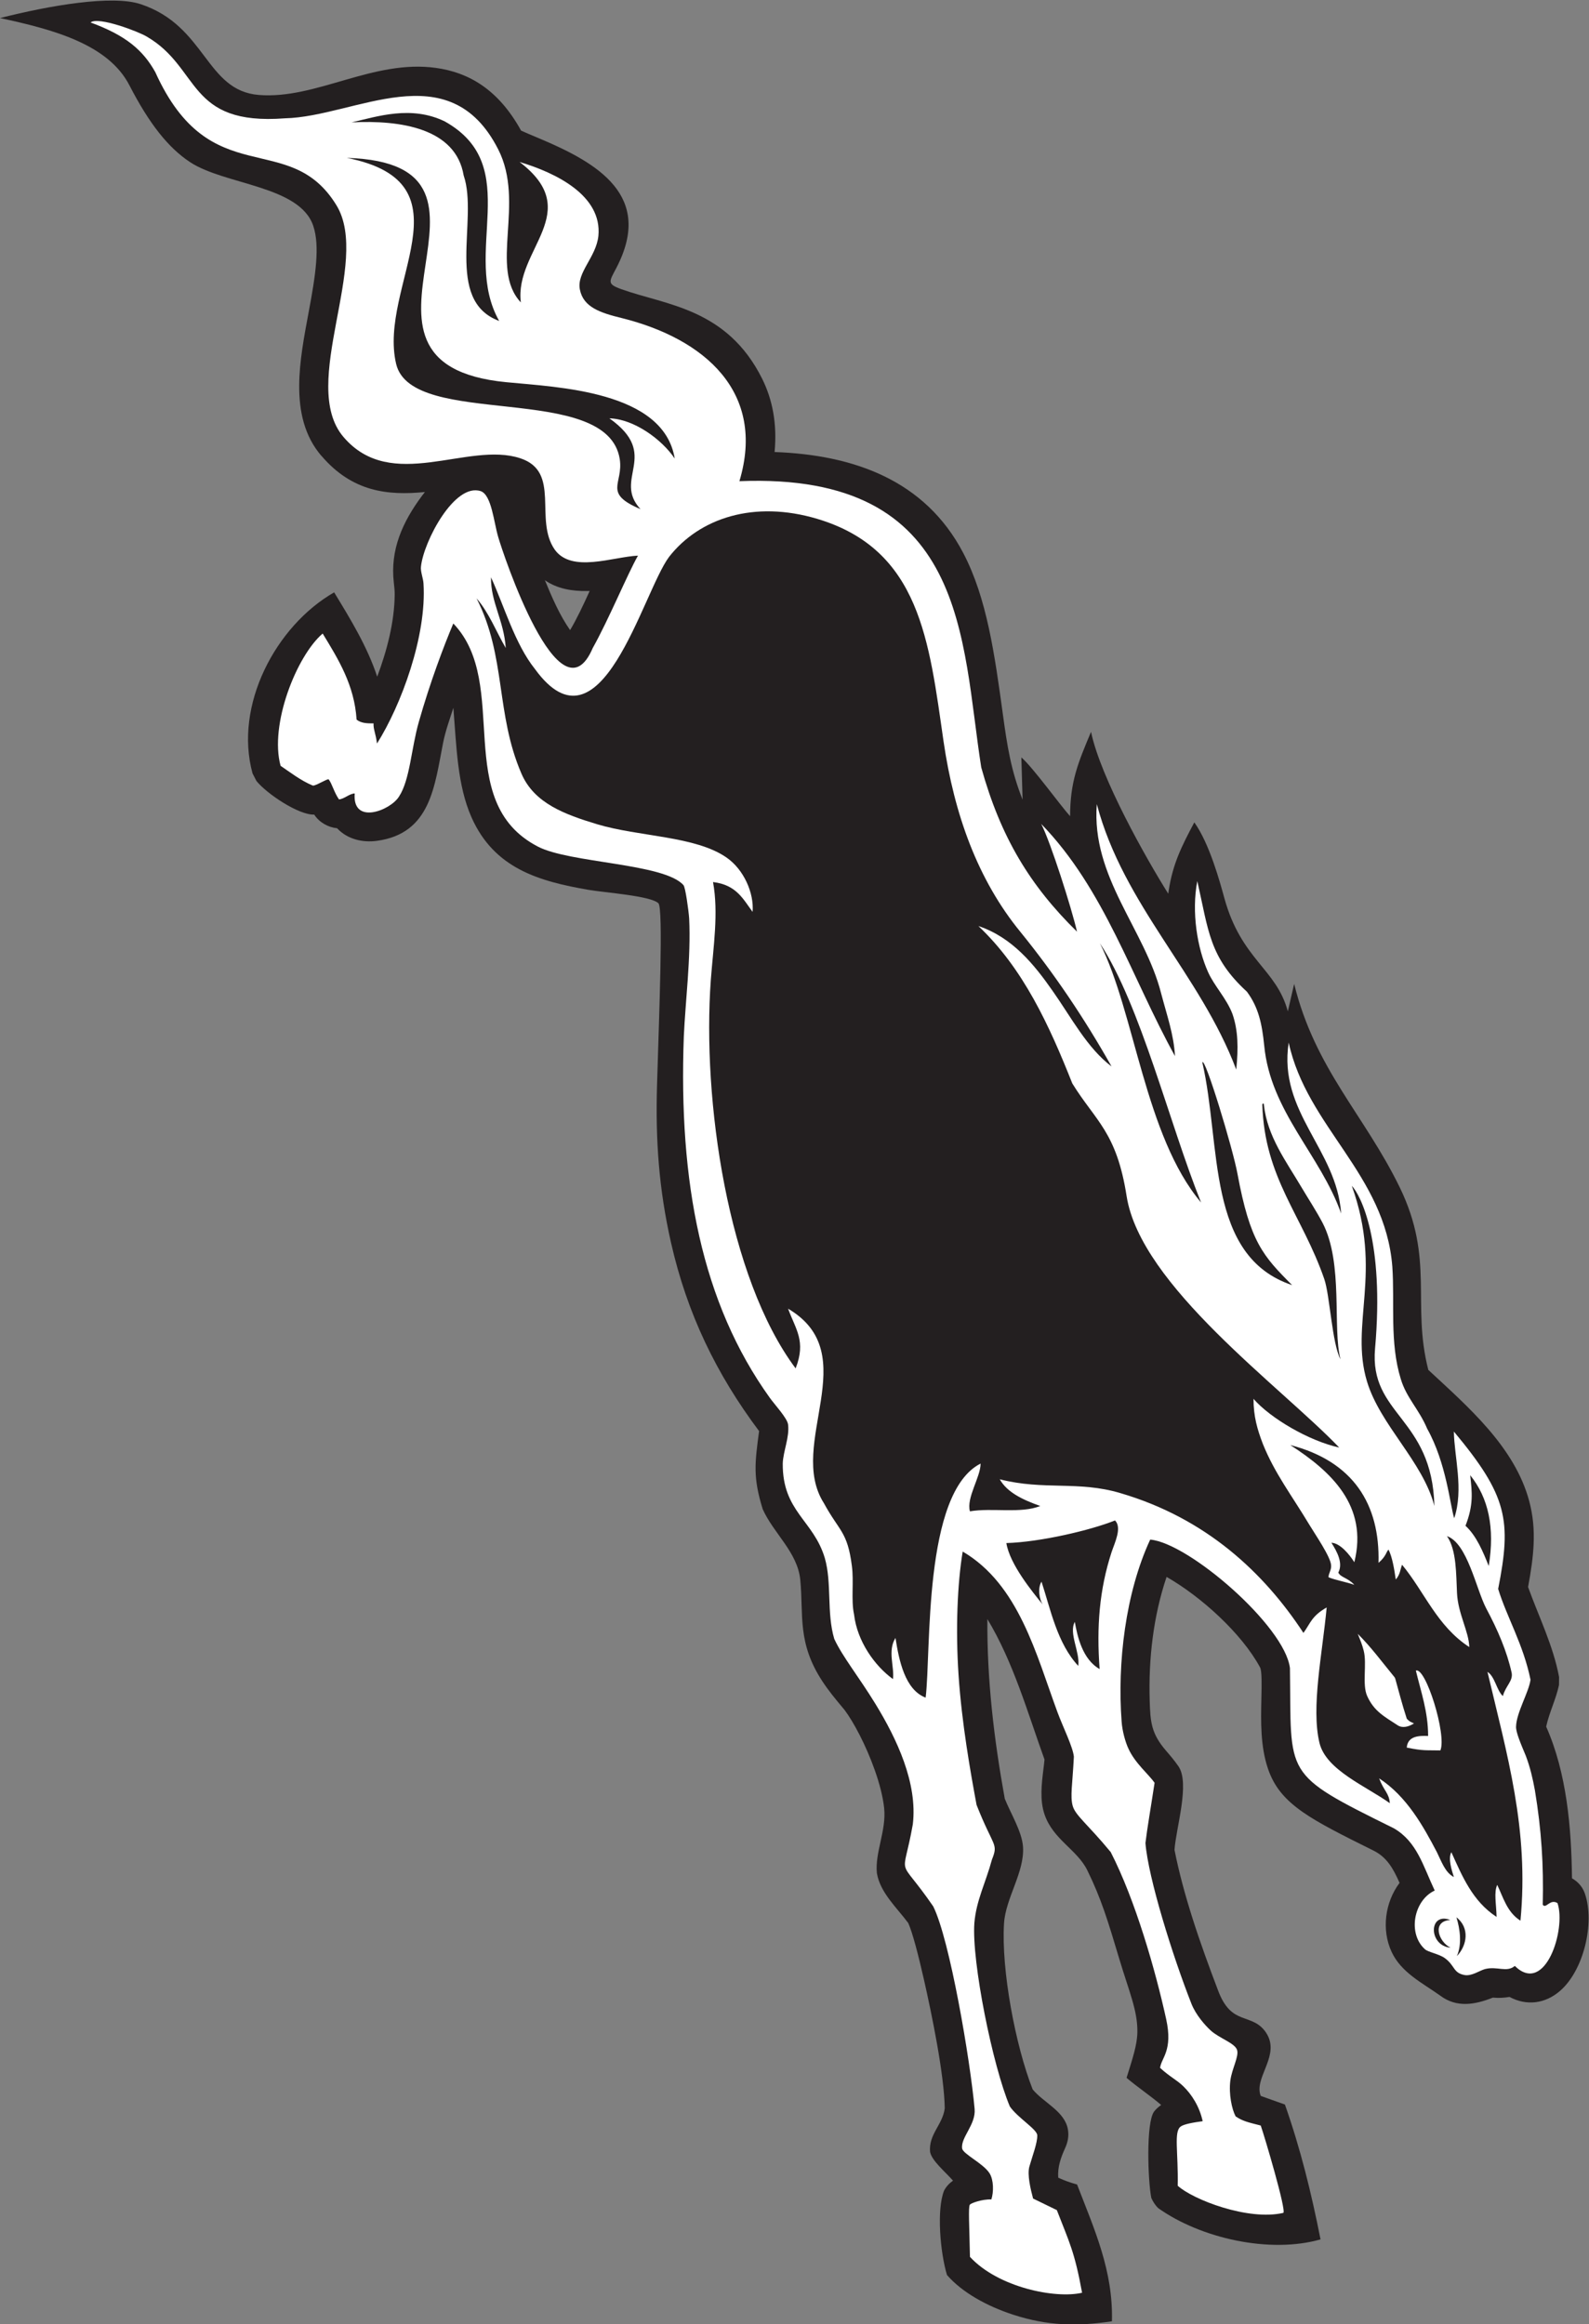 <?xml version="1.0" encoding="UTF-8" standalone="no"?>
<svg
   xmlns:dc="http://purl.org/dc/elements/1.1/"
   xmlns:cc="http://creativecommons.org/ns#"
   xmlns:rdf="http://www.w3.org/1999/02/22-rdf-syntax-ns#"
   xmlns:svg="http://www.w3.org/2000/svg"
   xmlns="http://www.w3.org/2000/svg"
   viewBox="0 0 510.067 745.773"
   height="745.773"
   width="510.067"
   xml:space="preserve"
   id="svg2"
   version="1.1"><rect x="0" y="0" width="510.067" height="745.773" fill="#808080" stroke="none"/><defs
     id="defs6" /><g
     transform="matrix(1.333,0,0,-1.333,0,745.773)"
     id="g10"><g
       transform="scale(0.1)"
       id="g12"><path
         id="path14"
         style="fill:#231f20;fill-opacity:1;fill-rule:nonzero;stroke:none"
         d="m 2294.96,345.449 c -19.9,22.461 -51.01,47.91 -55.23,69.102 -3.99,42.5 30.21,65.176 35.33,105 -1.35,81.992 -31.29,226.679 -50.08,309.648 -13.69,60.352 -27.56,113.34 -37.77,136.289 -27.44,37.132 -67.48,72.752 -75.57,120.022 -5.12,49.74 23.09,102.65 17.5,156.44 -2.91,28.11 -11.46,60.26 -22.75,92.09 -21.18,59.77 -50.98,115.76 -72.68,144.57 l -5.31,6.37 c -16.29,19.53 -32.6,39.06 -47.68,61.99 -61.38,93.32 -45.45,159.38 -53.55,244.38 -6.36,66.79 -64.31,111.97 -90.48,170.49 -23.76,76.83 -19.07,110.23 -8.73,187.93 -102.83,137.14 -173.3,282.42 -212.1,453.59 -29.39,129.67 -37.51,247.38 -33.68,378.83 4.96,169.9 15.57,426.6 3.25,438.28 -18.98,17.96 -129.04,25.41 -168.71,32.29 -117.84,20.48 -226.55,50.69 -281.37,174.66 -34.11,77.15 -36.01,169.53 -43.61,263.42 -8.32,-26.38 -18.85,-54.67 -24.72,-84.28 -20.62,-104.08 -29.66,-218.22 -159.188,-235.89 -34.883,-4.77 -71.332,3.76 -96.074,30.24 -21.961,2.24 -42.934,14.23 -55.113,32.87 -37.793,-1.43 -115.04,50.89 -139.145,81 l -9.375,18.17 c -45,163.77 55.684,354.99 196.543,435.82 39.707,-65.14 79.547,-130.11 103.66,-202.96 23.344,62.37 41.418,130.43 42.125,197.36 0.106,9.63 -1.019,19.4 -2.125,29.04 -9.066,78.86 20.758,145.61 67.822,208.92 2.3,3.1 4.67,6.15 7.06,9.16 -88.925,-8.79 -174.972,0.01 -249.433,87.46 l -0.183,-0.07 c -40.379,47.45 -53.539,105.92 -53.106,169.8 0.387,56.74 11.785,117.36 23.157,177.82 16.3,86.72 26.925,157 10.753,205.44 -32.519,97.42 -213.375,98.51 -296.96,153.8 -52.317,34.6 -97.821,91.82 -145.907,184.94 C 260.473,5488.37 127.77,5523.89 0,5551.23 c 119.824,30.38 270.055,56.13 338.496,33.51 158.004,-52.21 156.285,-208.29 284.731,-218.63 138.183,-11.11 275.117,86.07 426.283,65.17 79.09,-10.94 150.57,-51.65 205.29,-150.99 l 0.44,-0.21 c 8.06,-3.77 24.87,-10.83 42.67,-18.3 141.98,-59.61 276.76,-138.46 186.45,-311.8 -17.31,-33.25 -23.86,-38.56 12.03,-51.45 106.68,-38.33 254.15,-45.58 338.84,-215.37 24.9,-49.92 36.5,-108.29 30.05,-176.57 188.82,-6.89 361.91,-66.59 454.37,-243.19 57.09,-108.99 75.7,-244.79 95.6,-390.03 10.14,-73.93 19.34,-133.8 47.23,-203.61 l -2.99,101.71 c 26.72,-22.55 94.46,-116.36 117.37,-141.49 0.29,83.43 18.82,127.72 50.44,202.98 23.17,-110.79 132.62,-304.78 185.94,-389.59 0.37,2.68 0.76,5.36 1.17,8.03 9.95,64.72 31.7,107.4 61.61,163.69 36.54,-51.13 61.83,-143.99 72.14,-181.67 40.82,-149.28 125.55,-170.31 153.01,-273.28 l 15.29,66.09 c 50.32,-204.92 169.46,-315.66 254.17,-489.65 84.39,-173.36 28.22,-280.94 68.86,-439.45 95.53,-88.85 208.24,-185.24 243.11,-316.37 9.08,-34.12 12.09,-67.46 10.45,-103.9 -1.37,-30.61 -6.14,-63.91 -13.32,-102.41 25.8,-71.58 60.64,-141.32 74.65,-216.66 l -0.2,-19.35 c -7.4,-34.44 -23.46,-66.02 -30.9,-100.02 49.65,-111.96 60.84,-243.93 62.19,-365.2 13.96,-7.83 25.45,-20.02 31.33,-37.48 23.81,-70.642 -3.11,-184.041 -59.94,-233.357 -36,-31.25 -80.75,-36.738 -121.8,-14.688 -13.28,-2.207 -26.7,-2.91 -40.1,-1.621 -43.12,-17.168 -87.28,-25.039 -126.83,4.805 -43.33,30.82 -94.03,55.449 -117.13,105.449 -24.67,53.34 -15.77,119.372 19.25,165.922 -15.15,34.12 -30.11,61.58 -63.04,77.87 -78.11,38.67 -131.86,65.93 -169.46,92.15 -44.92,31.32 -69.9,62.11 -84.47,105.05 -18.26,53.83 -16.97,113.91 -15.82,166.61 0.8,36.5 1.49,68.47 -3.24,77.22 -44.69,82.52 -142.85,170.71 -225.02,217.62 -32.11,-95.1 -43.63,-197.68 -40.65,-297.68 1.53,-51.17 3.46,-79.1 39.4,-120.76 9.73,-11.29 19.75,-22.89 29.8,-37.44 28.34,-40.92 -5.93,-148.59 -9.47,-201.17 10.78,-54.45 25.88,-109.77 43.58,-165.411 18.55,-58.34 39.82,-116.582 61.89,-174.434 6.74,-17.637 15,-32.949 26.54,-44.59 19.42,-19.551 40.47,-20.39 62.5,-31.894 14.48,-7.559 25.55,-20.098 31.82,-34.453 22.07,-50.567 -35.06,-100.411 -18.65,-141.485 0.13,-0.351 53.16,-18.828 58.2,-20.723 37.66,-106.757 63.93,-213.945 85.76,-324.667 -121.93,-34.844 -288.53,2.324 -391.19,75.468 v 0.196 c -6.52,5.976 -12.64,15.586 -16.33,24.14 -8.3,42.031 -12.95,180.547 6.53,207.637 3.57,4.98 9.66,10.684 17.24,16.152 -26.7,22.735 -56.29,42.305 -83.34,65.274 14.81,47.715 25.61,79.277 26.02,110.312 0.7,51.719 -19.9,96.973 -43.6,176.211 -26.97,90.117 -43.18,144.297 -76.95,213.067 -24.49,49.86 -82.21,73.85 -102.93,134.24 -11.95,34.82 -7.05,74.39 -2.62,110.29 0.94,7.58 1.84,14.96 2.48,22.07 -41.01,113.83 -74.76,233.89 -137.55,338.15 -1.23,-145.26 15.95,-289.69 41.85,-432.39 13.95,-34.88 41.47,-79.37 43.93,-115.74 4.14,-60.9 -42,-123.42 -45.73,-184.609 -6.85,-112.031 27.52,-294.004 68.95,-399.375 26.33,-32.246 78.14,-52.832 85.08,-97.48 2.38,-15.313 -0.22,-29.199 -7.07,-44.317 -10.28,-22.675 -18.3,-45.644 -16.41,-70.761 15.67,-7.227 28.5,-11.739 45.37,-16.426 41.92,-108.633 87.23,-208.008 83.95,-329.277 -83.69,-12.617 -154.98,-11.035 -237.52,15.762 -63.69,20.683 -123.36,53.789 -159.69,95.625 -16.17,53.399 -25.37,157.344 -7.01,203.145 5,9.668 12.52,17.617 21.58,24.023 z m -982.8,3852.601 c 16.86,-40.94 35.28,-83.93 60.7,-120.12 15.33,25.48 32.37,61.35 47.12,94.22 -1.84,-0.07 -3.69,-0.11 -5.53,-0.14 -36.77,-0.67 -72.93,5.4 -102.29,26.04 v 0" /><path
         id="path16"
         style="fill:#ffffff;fill-opacity:1;fill-rule:evenodd;stroke:none"
         d="m 2387.29,300.273 c 5.76,17.696 5.8,46.7 -4.36,62.911 -14.86,23.691 -64,46.347 -65.98,59.746 -3.9,26.582 33.38,57.363 30,95.215 -10.41,116.621 -59.78,407.812 -99.66,487.575 -88.5,128.56 -74.13,56.72 -49.16,197.39 11.91,99.55 -38.68,206.23 -90.18,290.25 -40.06,65.35 -79.3,113.55 -99,156.25 -18.68,62.87 -5.38,133.81 -22.68,194.35 -27.23,91.51 -102.1,111.94 -101.34,227.64 0.75,28.75 16.63,63.54 12.85,93.79 -1.51,15.12 -32.51,48.4 -43.86,64.28 -164.11,228.4 -220.07,518.79 -207.22,870.45 3.78,84.7 17.4,189.83 12.86,283.6 -1.51,21.18 -9.08,74.87 -13.61,80.17 -46.14,52.93 -274.52,52.93 -350.91,93.02 -209.48,108.9 -63.52,390.98 -203.43,536.94 -22.69,-53.69 -55.97,-141.42 -83.19,-237.46 -18.15,-63.53 -21.178,-139.16 -47.65,-179.24 -20.415,-33.27 -112.68,-69.57 -106.629,7.56 -13.614,-0.75 -24.2,-12.85 -37.813,-14.36 -12.098,17.39 -16.64,37.81 -24.957,48.4 -3.777,1.51 -31.004,-15.88 -37.812,-15.12 -28.739,11.33 -59.746,35.53 -77.895,47.64 -27.226,99.07 38.57,264.69 101.34,318.38 37.809,-62.01 76.379,-124.02 81.672,-207.21 11.347,-9.08 26.469,-9.08 40.84,-9.08 -0.754,-14.37 5.293,-24.2 8.32,-48.4 57.477,90.75 120.244,258.64 111.924,385.7 -0.76,12.09 -7.56,28.73 -6.05,40.08 6.05,59.74 80.92,203.43 144.45,181.5 25.71,-9.83 31,-74.87 41.6,-110.41 10.58,-37.06 148.22,-453.01 227.63,-266.97 38.57,68.83 83.18,176.97 108.9,222.35 -61.25,-3.03 -159.57,-42.35 -200.41,14.37 -50.67,72.6 15.88,187.55 -83.19,220.06 -126.3,41.6 -310.069,-84.69 -425.776,51.43 -108.144,127.06 67.309,419.73 -16.637,557.37 -114.191,186.8 -303.261,26.47 -436.359,320.65 -29.5,52.95 -71.09,88.48 -155.793,119.5 18.148,15.12 115.707,-21.94 135.371,-34.04 130.078,-75.63 96.047,-214.78 332.754,-196.63 168.648,3.79 394.77,158.82 513.51,-74.87 65.79,-129.32 -22.69,-285.87 54.44,-368.3 -15.88,127.82 155.8,217.05 -3.02,338.05 88.48,-26.46 198.89,-80.92 189.82,-177.72 -5.29,-51.42 -52.94,-88.48 -44.62,-129.32 8.32,-42.35 48.4,-55.96 101.34,-68.82 199.66,-49.91 347.12,-178.48 282.84,-392.5 551.32,21.94 533.93,-381.91 582.33,-688.96 46.88,-168.64 117.97,-285.1 230.65,-395.52 -12.86,55.97 -63.52,215.54 -86.22,259.4 152.78,-157.31 217.82,-370.57 322.17,-558.88 -3.03,52.18 -18.9,96.04 -33.26,150.5 -39.34,155.03 -168.65,279.81 -155.04,456.02 64.28,-243.51 249.57,-409.89 335.78,-639.04 5.3,52.18 4.53,94.53 -9.08,133.86 -14.35,37.81 -43.87,67.31 -58.98,101.34 -25.73,57.48 -40.08,143.69 -25.73,218.56 27.25,-119.49 28.75,-183.02 119.5,-266.2 27.98,-37.82 36.3,-77.14 41.6,-129.33 15.11,-159.56 135.37,-263.17 185.29,-404.6 -10.61,155.04 -152.01,243.52 -126.31,411.41 43.87,-202.68 232.17,-316.87 249.57,-539.22 6.06,-87.71 -6.81,-183.01 20.43,-270.74 13.6,-45.37 43.85,-72.6 63.52,-119.49 46.13,-82.42 55.21,-184.53 65.04,-215.53 23.43,69.57 0,148.22 -0.77,208.73 129.32,-155.04 139.16,-214.02 106.65,-378.89 21.17,-68.82 60.5,-133.1 77.89,-218.55 -3.79,-29.51 -34.03,-79.42 -34.79,-112.7 -0.76,-13.61 12.09,-43.1 23.44,-70.33 10.58,-27.99 16.64,-54.45 21.93,-83.18 15.88,-96.06 21.17,-179.24 18.91,-275.3 7.56,-11.323 17.4,15.14 35.55,3.79 21.17,-62.77 -29.5,-223.102 -102.86,-151.246 -19.66,-16.641 -42.34,0 -71.83,-7.559 -13.62,-3.789 -31.78,-17.402 -49.16,-14.375 -27.99,5.293 -22.7,22.695 -47.66,40.84 -13.61,9.824 -40.08,14.375 -47.64,21.172 -42.34,37.812 -27.22,117.988 23.44,141.428 -27.97,58.98 -42.34,117.22 -98.3,149.74 -270.74,133.85 -246.54,123.27 -250.33,385.69 -12.09,101.35 -244.28,301.76 -336.54,309.31 -59.75,-128.57 -79.4,-297.96 -68.81,-437.87 1.5,-22.69 9.06,-49.92 16.64,-65.8 15.88,-34.78 49.16,-62.01 62.75,-81.68 -9.63,-63.24 -17.83,-109.74 -22.01,-145.04 6.52,-83.53 65.88,-273.239 110.82,-387.087 10.43,-26.445 32.74,-51.836 46.52,-64.316 20.43,-18.496 57.89,-30.137 63.25,-46.543 5.11,-15.625 -12.68,-45.801 -16.2,-74.277 -4,-32.266 3.74,-69.004 12.82,-85.821 17.18,-11.484 29.22,-14.023 60.43,-21.992 9.08,-25.723 62.01,-204.199 54.45,-210.234 -84.71,-19.668 -218.09,32.09 -254.39,65.351 1.56,82.149 -9.75,129.278 6.87,142.266 7.54,5.918 30.33,9.98 53.24,13.047 -7.61,35.176 -26.25,64.375 -46.77,84.219 -16.45,15.917 -32.78,22.871 -55.75,44.179 2.89,24.278 31.25,41.543 14.69,117.012 -25.78,117.441 -74.28,286.916 -133.63,402.446 -55.96,67.67 -85.24,88.24 -91.56,111.3 -6.33,23.05 -0.53,51.33 2.87,118.27 -2.27,23.43 -26.47,71.83 -39.32,106.62 -51.43,139.16 -93.03,307.81 -228.4,387.2 -12.81,-76.91 -17.36,-187.77 -9.98,-297.46 7.85,-116.77 28.56,-232.46 43.36,-312.38 40.84,-103.61 52.95,-91.52 37.05,-131.6 -15.12,-55.96 -37.79,-98.17 -42.34,-152.619 -6.8,-92.265 43.86,-343.496 85.47,-441.797 18.9,-27.226 65.45,-54.785 65.97,-69.179 0.65,-18.164 -11.6,-49.453 -18.94,-75.274 -5.59,-19.629 2.93,-54.902 8.92,-77.129 l 57.17,-27.793 c 29.49,-76.386 42.66,-99.121 60.8,-198.945 -64.14,-14.98 -202.07,12.734 -269.98,86.367 -1.4,72.793 -4.39,120.352 -0.27,125.684 2.81,3.652 29.51,13.515 51.8,12.558 v 0" /><path
         id="path18"
         style="fill:#ffffff;fill-opacity:1;fill-rule:evenodd;stroke:none"
         d="m 3357.36,1475.66 c -14.76,10.18 -32.81,21.78 -42.36,44.24 -4.67,11 -3.01,29.12 -1.48,49.55 9.06,-8.32 18.9,-18.9 24.94,-28.75 6.15,-19.18 9.72,-32.54 18.9,-65.04 v 0" /><path
         id="path20"
         style="fill:#231f20;fill-opacity:1;fill-rule:evenodd;stroke:none"
         d="m 2892.27,2700.06 c -135.38,160.33 -159.57,458.3 -243.52,623.92 98.32,-149.74 167.13,-434.1 243.52,-623.92 z M 1202.02,4822.13 c -133.1,49.16 -49.16,244.28 -85.46,350.16 -18.9,113.43 -151.247,133.85 -269.982,127.8 62.77,14.37 143.692,41.59 224.612,2.27 192.85,-108.15 38.57,-316.87 130.83,-480.23 z m 340.32,-453 c -91.5,38.57 -40.84,60.5 -49.91,120.25 -29.5,188.31 -500.649,71.09 -538.461,229.15 -44.621,187.55 187.551,435.61 -118.735,496.1 456.786,-13.61 -80.16,-495.35 384.176,-539.97 122.52,-12.1 378.89,-20.42 405.36,-183.77 -31,46.13 -98.31,95.29 -157.3,96.8 124.78,-88.48 6.8,-145.2 74.87,-218.56 z M 3454.16,1969.51 c -27.97,107.38 -130.27,194.14 -162.23,299.45 -42.2,139.15 38.7,261.27 -36.66,471.18 21.18,-21.94 78.87,-133.71 56,-391.41 -14.26,-160.49 137.62,-165.19 142.89,-379.22 z m -226.11,353.17 c -20.41,37.83 -25.65,154.25 -38.99,192.91 -53.2,154.18 -144.02,242.71 -149.31,420.43 1.5,4.53 4.53,1.51 3.77,-0.76 8.32,-76.38 53.69,-136.13 90.76,-198.89 16.64,-27.99 35.54,-56.72 50.66,-85.47 50.67,-97.56 23.32,-253.93 43.11,-328.22 z m -116.47,178.49 c -207.97,69.57 -170.15,336.53 -216.29,536.18 6.06,15.13 74.12,-209.48 84.71,-268.46 30.25,-163.36 61.25,-197.39 131.58,-267.72 v 0" /><path
         id="path22"
         style="fill:#231f20;fill-opacity:1;fill-rule:evenodd;stroke:none"
         d="m 3585,1825.06 c -13.61,34.04 -29.49,72.62 -55.96,96.82 19.67,50.66 15.88,80.15 11.35,121.75 43.87,-54.45 59.75,-126.31 44.61,-218.57 z m -92.03,-918.888 c -53.59,4.922 -53.05,86.973 -0.55,66.738 -44.84,-2.754 -28.98,-51.972 0.55,-66.738 z m 15.33,-20.234 c 12.58,28.984 7.66,65.078 -1.09,93.535 32.26,-25.157 26.25,-67.285 1.09,-93.535 z M 2423.38,1880.27 c 81.68,2.27 203.44,31 261.68,54.46 17.38,-17.41 -0.76,-53.69 -8.32,-76.39 -29.49,-90.74 -36.31,-179.98 -28.75,-281.33 -41.58,23.44 -53.69,79.42 -59.75,113.44 -15.11,-27.23 12.87,-72.6 8.32,-105.88 -50.66,54.45 -66.54,135.37 -88.47,202.68 -9.83,-15.12 -5.3,-43.11 3.02,-55.2 -24.96,31 -79.41,96.8 -87.73,148.22 z m 801.64,229.91 c -72.6,15.87 -165.63,70.33 -206.45,117.22 0,-42.36 9.07,-73.36 22.68,-108.9 28.75,-71.1 68.83,-122.52 111.93,-194.36 13.62,-22.69 50.67,-76.39 52.19,-96.82 1.51,-11.32 -6.82,-21.17 -6.05,-29.49 16.64,-6.79 43.1,-11.33 62.01,-18.14 -15.88,17.4 -32.52,17.4 -38.58,29.49 12.11,22.7 -3.02,50.66 -16.64,71.86 21.18,-0.77 43.87,-28.75 55.22,-46.9 34.02,136.13 -56.72,219.32 -154.28,282.09 152.01,-39.34 216.29,-142.93 212.5,-283.59 18.91,15.88 18.91,27.97 24.2,31.75 9.08,-18.14 13.61,-46.13 17.4,-71.85 10.59,12.11 10.59,23.46 15.12,35.55 54.45,-65.79 83.94,-147.46 161.86,-198.15 -0.77,37.07 -27.23,80.18 -29.52,130.08 -2.26,43.87 -0.74,103.61 -24.2,136.89 49.16,-16.64 70.34,-127.81 94.54,-173.94 27.98,-52.19 49.92,-103.61 61.26,-155.04 3.77,-19.65 -14.37,-31 -21.17,-55.96 -15.13,13.62 -18.9,46.9 -37.07,58.24 46.9,-198.9 100.59,-378.9 79.42,-598.96 -32.52,20.41 -41.6,56.72 -55.96,86.21 -8.32,-18.14 -2.27,-45.37 -1.52,-77.147 -58.23,37.817 -83.19,99.077 -108.91,155.797 -8.32,-15.13 0.76,-43.1 6.05,-59.74 -21.17,10.58 -30.25,38.57 -40.84,59.74 -32.51,62.02 -72.59,134.61 -139.14,177.72 11.35,-30.26 24.2,-35.55 25.71,-59.75 -56.72,40.84 -153.52,79.42 -169.4,145.22 -20.43,85.45 6.8,213.26 17.39,325.93 -36.29,-20.41 -39.32,-38.55 -55.96,-61.25 -95.29,145.2 -234.43,276.04 -440.9,336.55 -101.35,30.23 -183.77,6.03 -290.41,33.26 17.4,-31 54.45,-49.16 97.56,-64.28 -46.88,-18.9 -115.7,-3.79 -169.4,-12.85 -9.08,32.52 25.71,82.42 25.71,114.94 -139.14,-70.33 -118.73,-452.99 -132.35,-563.42 -49.9,18.91 -64.27,90 -72.59,143.7 -19.67,-31 -2.27,-69.58 -6.06,-99.07 -43.87,31.76 -86.21,90.74 -93.77,155.78 -7.56,34.81 0,78.66 -5.29,117.23 -10.59,82.44 -30.26,82.44 -67.31,150.49 -90.76,142.19 99.83,358.48 -86.22,468.14 18.15,-49.92 43.86,-77.91 18.15,-143.69 -163.35,218.56 -225.36,645.08 -204.19,935.49 6.05,80.17 18.91,160.33 5.3,235.2 55.96,-6.81 71.84,-40.08 95.28,-71.84 3.79,45.37 -21.17,102.09 -62.77,130.83 -74.87,52.18 -210.99,49.91 -311.58,80.16 -77.13,23.45 -151.25,49.91 -182.25,121.76 -62.77,145.2 -36.31,281.33 -108.15,422 30.25,-34.79 46.89,-79.41 70.34,-119.5 -4.55,67.31 -36.31,109.66 -35.55,170.16 31.76,-68.81 57.48,-160.32 105.87,-220.82 158.82,-218.57 258.65,183.76 322.93,269.98 73.36,93.78 204.95,136.89 356.97,91.51 248.04,-74.11 269.21,-294.94 304,-535.44 25.72,-176.2 82.44,-333.51 185.29,-459.05 81.68,-100.58 153.52,-207.21 219.32,-323.68 -58.99,44.62 -96.82,117.98 -142.19,182.26 -43.85,62.77 -96.8,128.57 -178.48,155.79 108.15,-102.09 170.92,-239.73 226.14,-378.89 55.95,-90.75 106.62,-116.46 130.82,-271.48 34.04,-215.55 370.56,-457.54 511.99,-605.02 z m 243.52,-729.05 c 15.87,37.07 -35.55,201.94 -58.99,192.09 12.11,-50.66 29.49,-99.06 29.49,-157.3 -20.41,0.76 -49.16,0.76 -51.42,-27.97 40.08,-8.32 46.89,-6.06 80.92,-6.82 z M 3284,1620.88 c 8.09,-31.84 -4.39,-80.8 8.32,-108.91 16.61,-36.7 40.92,-49.06 73.36,-70.33 11.41,-7.48 25.77,-3.94 39.38,4.38 -6.78,3.57 -9.88,3.18 -17.44,11.5 -11.35,34.78 -19.36,66.64 -27.23,94.53 -0.45,1.62 -0.92,3.63 -2.26,5.29 -32.68,39.95 -55.96,71.86 -88.48,104.38 6.03,-15.14 10.35,-25.02 14.35,-40.84 v 0" /></g></g></svg>